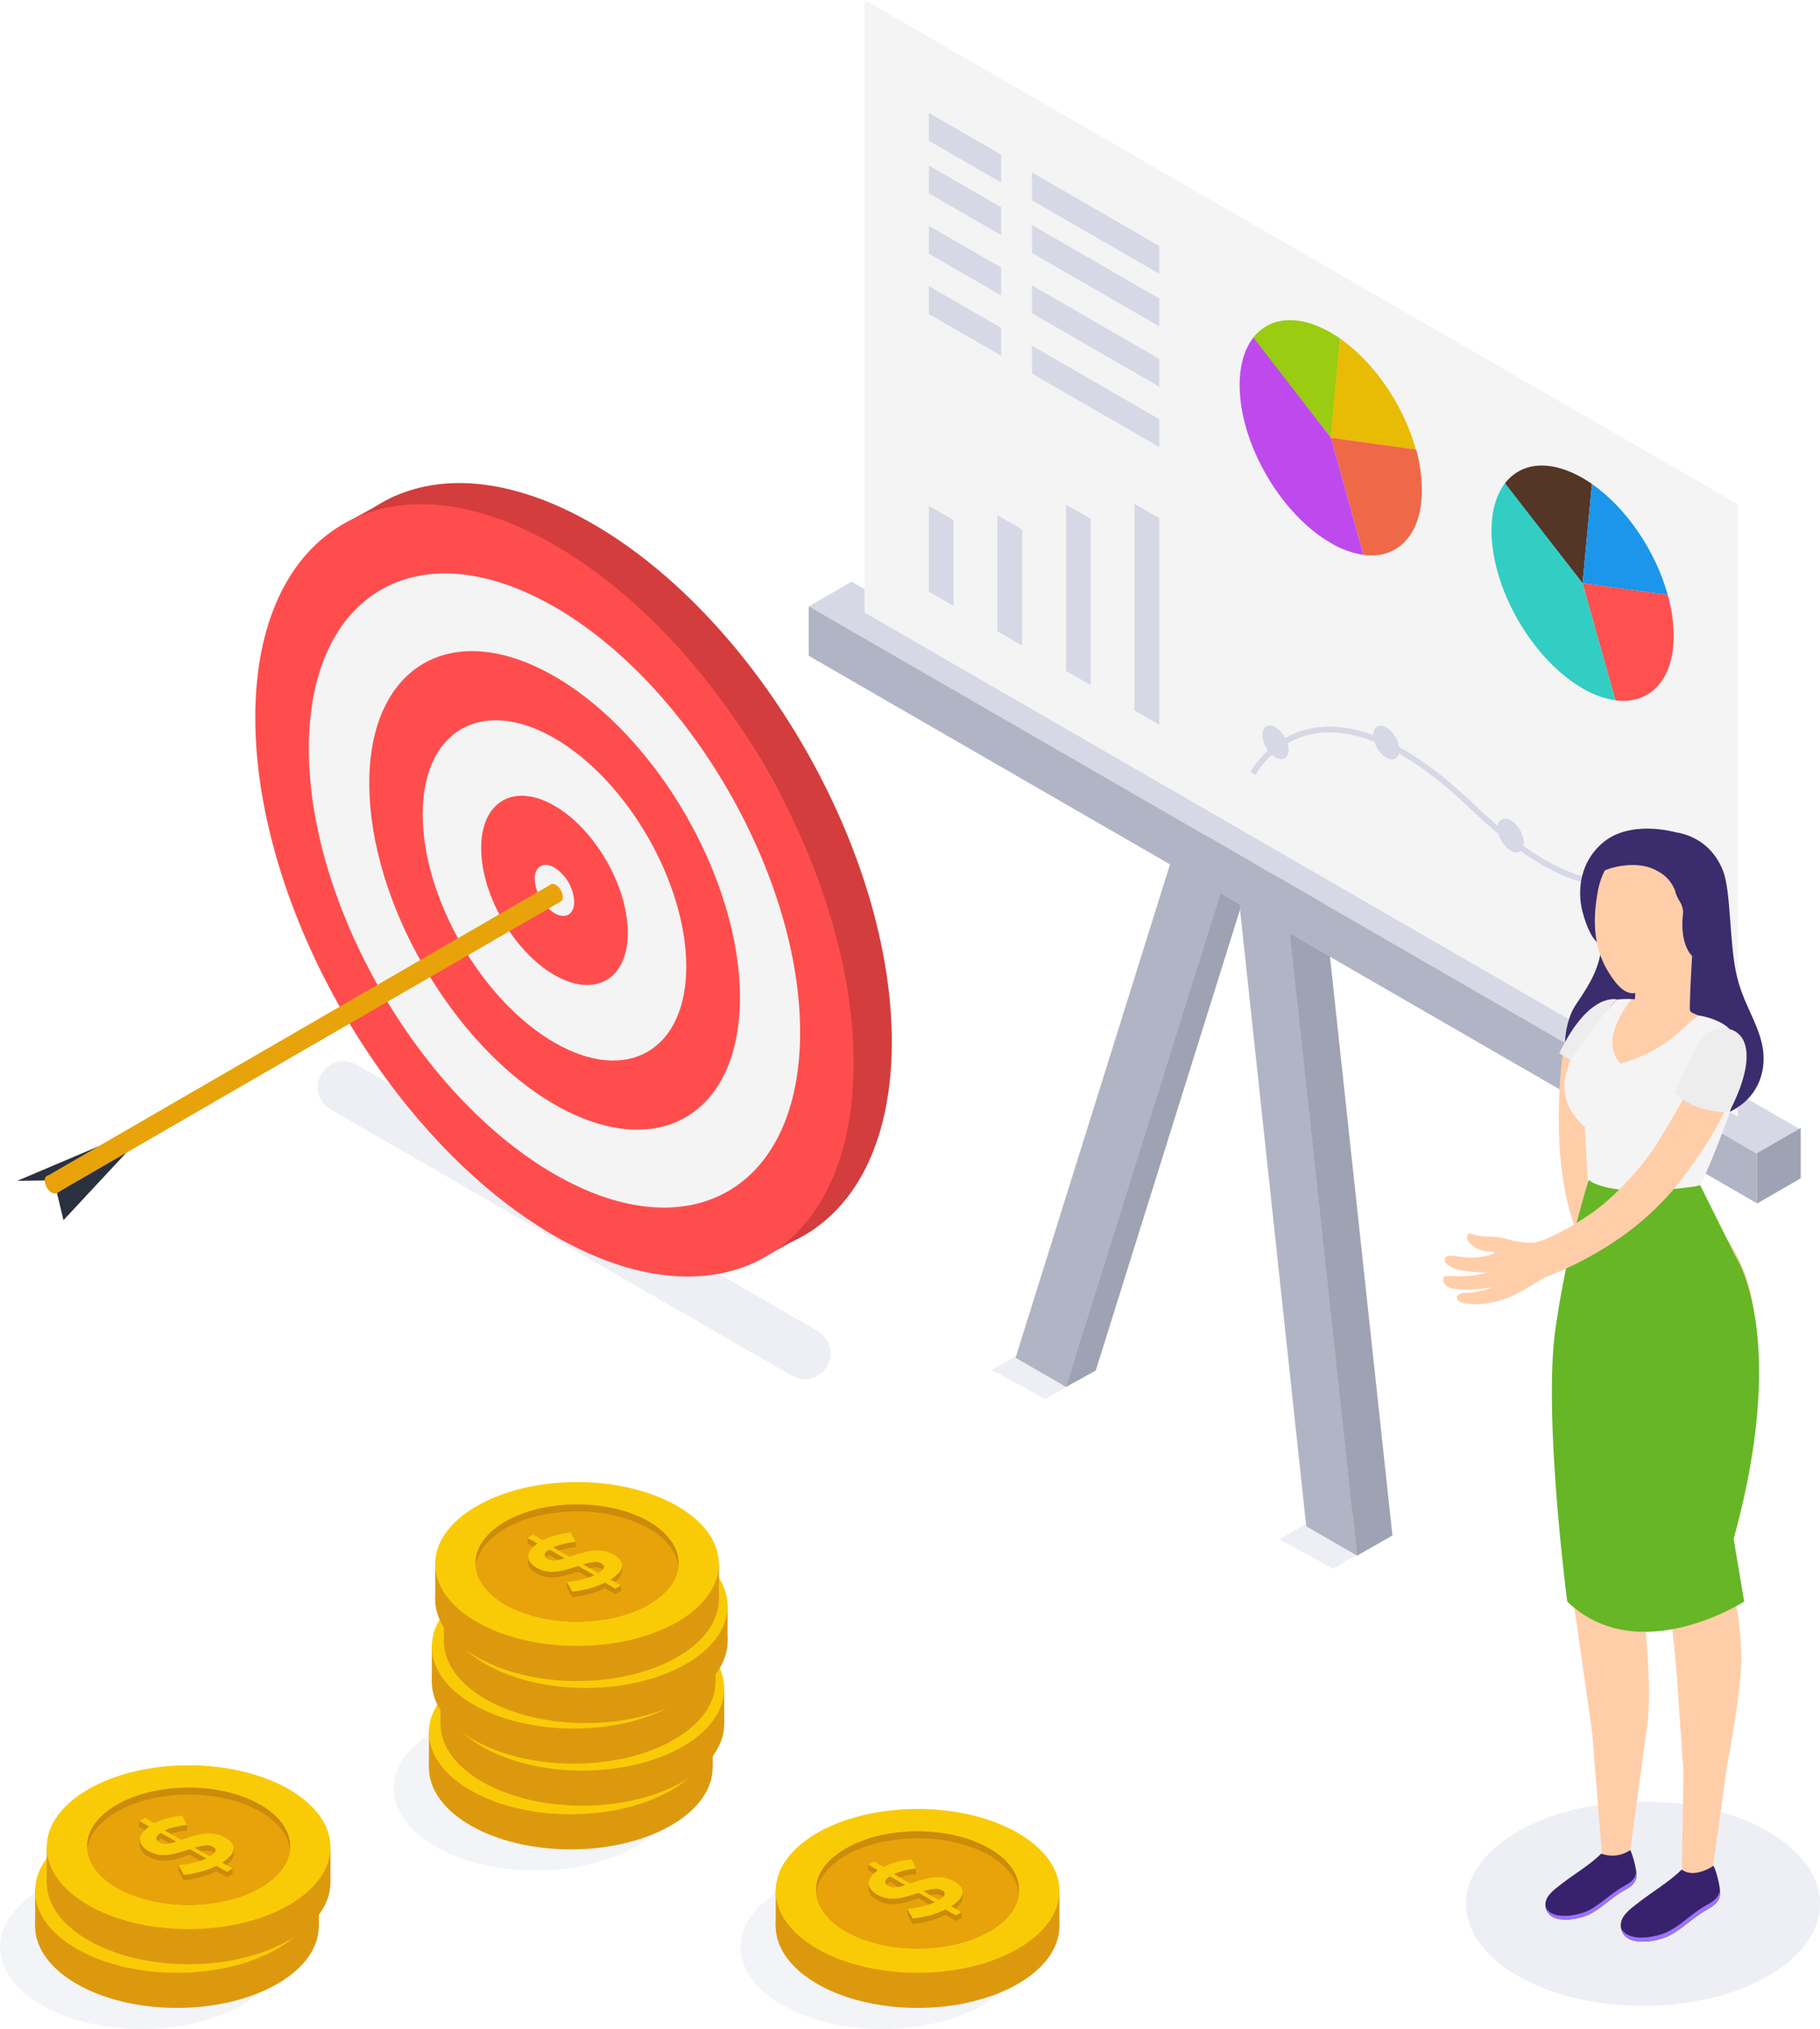 <?xml version="1.0" encoding="UTF-8"?> <svg xmlns="http://www.w3.org/2000/svg" viewBox="0 0 448.52 500"><defs><style>.cls-1,.cls-15,.cls-4{fill:#d6d8e5;}.cls-1{opacity:0.4;}.cls-2{fill:#b1b4c4;}.cls-3{fill:#9ea2b2;}.cls-5{fill:#f4f4f4;}.cls-6{fill:#9acc12;}.cls-7{fill:#e8bc05;}.cls-8{fill:#ef6848;}.cls-9{fill:#be4aed;}.cls-10{fill:#543526;}.cls-11{fill:#1b96ea;}.cls-12{fill:#ff5050;}.cls-13{fill:#32cec3;}.cls-14{fill:none;stroke:#d6d8e5;stroke-miterlimit:10;stroke-width:1.42px;}.cls-15{opacity:0.3;}.cls-16{fill:#dd990e;}.cls-17{fill:#f9cb07;}.cls-18{fill:#cc8b09;}.cls-19{fill:#e8a30a;}.cls-20{fill:#f9ca06;}.cls-21{fill:#3a2c6d;}.cls-22{fill:#ffcea9;}.cls-23{fill:#38226d;}.cls-24{fill:#9c73ff;}.cls-25{fill:#66B626;}.cls-26{fill:#ededed;}.cls-27{fill:#d33d3d;}.cls-28{fill:#ff4d4d;}.cls-29{fill:#2b303f;}</style></defs><title>Marketing_strategy_SVG</title><g id="Слой_2" data-name="Слой 2"><g id="Слой_1-2" data-name="Слой 1"><polygon class="cls-1" points="257.6 344.8 244.41 337.57 256.12 330.81 269.31 338.04 257.6 344.8"></polygon><polygon class="cls-1" points="328.52 386.55 315.33 379.31 327.04 372.56 340.22 379.79 328.52 386.55"></polygon><polygon class="cls-2" points="262.75 341.76 250.31 334.58 289.93 208.02 302.37 215.2 262.75 341.76"></polygon><polygon class="cls-3" points="270.04 337.74 257.6 330.56 297.22 204 309.65 211.18 270.04 337.74"></polygon><polygon class="cls-2" points="262.75 341.76 250.31 334.58 289.93 208.02 302.37 215.2 262.75 341.76"></polygon><polygon class="cls-3" points="343.15 378.39 330.62 371.15 313.51 211.84 325.95 219.03 343.15 378.39"></polygon><polygon class="cls-2" points="334.44 383.36 321.91 376.12 304.8 216.81 317.24 223.99 334.44 383.36"></polygon><polygon class="cls-4" points="433.04 284.39 199.3 149.44 209.86 143.34 443.6 278.29 433.04 284.39"></polygon><polygon class="cls-2" points="433.04 296.56 199.3 161.61 199.3 149.41 433.04 284.36 433.04 296.56"></polygon><polygon class="cls-5" points="428.31 275.24 213.06 150.96 213.06 0 428.31 124.28 428.31 275.24"></polygon><polygon class="cls-3" points="443.77 290.37 433.04 296.56 433.04 284.17 443.77 277.98 443.77 290.37"></polygon><polygon class="cls-4" points="246.74 44.98 228.91 34.69 228.91 27.83 246.74 38.12 246.74 44.98"></polygon><polygon class="cls-4" points="285.69 67.47 254.33 49.37 254.33 42.5 285.69 60.61 285.69 67.47"></polygon><polygon class="cls-4" points="246.74 57.94 228.91 47.65 228.91 40.79 246.74 51.08 246.74 57.94"></polygon><polygon class="cls-4" points="285.69 80.43 254.33 62.33 254.33 55.46 285.69 73.57 285.69 80.43"></polygon><polygon class="cls-4" points="246.74 72.81 228.91 62.52 228.91 55.65 246.74 65.95 246.74 72.81"></polygon><polygon class="cls-4" points="285.69 95.3 254.33 77.19 254.33 70.33 285.69 88.44 285.69 95.3"></polygon><polygon class="cls-4" points="246.74 87.68 228.91 77.38 228.91 70.52 246.74 80.81 246.74 87.68"></polygon><polygon class="cls-4" points="285.69 110.17 254.33 92.06 254.33 85.2 285.69 103.31 285.69 110.17"></polygon><path class="cls-6" d="M308.85,83.22c3.95-5.1,11-5.92,19.1-1.26.78.45,1.55.94,2.3,1.46L328,107.88,308.78,83.32Z"></path><path class="cls-7" d="M348.93,110.79l-21-2.91,2.3-24.46C338.83,89.39,346,100.11,348.93,110.79Z"></path><path class="cls-8" d="M350.4,120.84c0,11-6,17-14.37,15.91L328,107.88l21,2.91A37.38,37.38,0,0,1,350.4,120.84Z"></path><path class="cls-9" d="M308.78,83.32c-2.08,2.73-3.28,6.66-3.28,11.6,0,14.32,10.05,31.72,22.45,38.88a22.18,22.18,0,0,0,8.07,2.94L328,107.88l-19.1-24.66Z"></path><path class="cls-10" d="M370.92,119.06c3.95-5.1,11-5.92,19.1-1.27.78.45,1.54.94,2.3,1.47L390,143.72l-19.18-24.57Z"></path><path class="cls-11" d="M411,146.62l-21-2.9,2.3-24.46C400.9,125.22,408.06,135.94,411,146.62Z"></path><path class="cls-12" d="M412.47,156.68c0,11-6,17-14.37,15.9L390,143.72l21,2.9A37.91,37.91,0,0,1,412.47,156.68Z"></path><path class="cls-13" d="M370.84,119.15c-2.07,2.74-3.27,6.66-3.27,11.6,0,14.32,10.05,31.73,22.45,38.89a22,22,0,0,0,8.07,2.93L390,143.72l-19.1-24.66Z"></path><path class="cls-14" d="M308.78,190.59s15.21-29,53.84,8,48.38,8.3,48.38,8.3"></path><ellipse class="cls-4" cx="341.65" cy="182.98" rx="2.63" ry="4.55" transform="translate(-45.72 195.35) rotate(-30)"></ellipse><ellipse class="cls-4" cx="314.33" cy="182.93" rx="2.63" ry="4.55" transform="translate(-49.35 181.68) rotate(-30)"></ellipse><ellipse class="cls-4" cx="370.84" cy="205.08" rx="2.63" ry="4.55" transform="matrix(0.87, -0.5, 0.5, 0.87, -52.85, 212.91)"></ellipse><ellipse class="cls-4" cx="403.73" cy="215.1" rx="2.63" ry="4.55" transform="translate(-53.46 230.69) rotate(-30)"></ellipse><polygon class="cls-4" points="235.01 149.34 228.91 145.81 228.91 124.65 235.01 128.18 235.01 149.34"></polygon><polygon class="cls-4" points="251.91 159.09 245.8 155.56 245.8 126.97 251.91 130.5 251.91 159.09"></polygon><polygon class="cls-4" points="268.8 168.84 262.69 165.32 262.69 124.34 268.8 127.86 268.8 168.84"></polygon><polygon class="cls-4" points="285.69 178.59 279.58 175.07 279.58 124.18 285.69 127.7 285.69 178.59"></polygon><polygon class="cls-3" points="334.44 383.36 343.15 378.39 332.72 367.45 334.44 383.36"></polygon><polygon class="cls-3" points="262.75 341.76 270.04 337.74 267.24 327.42 262.75 341.76"></polygon><g id="Coin"><ellipse class="cls-15" cx="132.01" cy="440.75" rx="34.96" ry="20.19"></ellipse><ellipse class="cls-16" cx="140.66" cy="435.56" rx="34.96" ry="20.19"></ellipse><polygon class="cls-16" points="105.71 435.86 105.71 426.67 112.62 432.82 105.71 435.86"></polygon><polygon class="cls-16" points="175.63 426.91 175.63 435.56 172.09 439.31 170.36 429.4 175.63 426.91"></polygon><ellipse class="cls-17" cx="140.66" cy="426.91" rx="34.96" ry="20.19"></ellipse><path class="cls-18" d="M165.65,427.53c-.36,3.4-2.78,6.75-7.29,9.35-9.77,5.64-25.62,5.64-35.4,0-4.5-2.6-6.93-5.95-7.27-9.35-.43-4,2-8,7.27-11.08,9.78-5.65,25.63-5.65,35.4,0C163.63,419.49,166.06,423.55,165.65,427.53Z"></path><path class="cls-19" d="M165.65,427.53c-.36,3.4-2.78,6.75-7.29,9.35-9.77,5.64-25.62,5.64-35.4,0-4.5-2.6-6.93-5.95-7.27-9.35.34-3.4,2.77-6.75,7.27-9.35,9.78-5.65,25.63-5.65,35.4,0C162.87,420.78,165.29,424.13,165.65,427.53Z"></path><path class="cls-18" d="M140.3,422.8a5.28,5.28,0,0,0-.92.08c-.41.05-.87.14-1.38.24s-1.05.25-1.6.41a12.75,12.75,0,0,0-1.57.6l4,2.32.73-.25c1-.34,2-.63,2.89-.87a13.17,13.17,0,0,1,2.6-.43,9.51,9.51,0,0,1,2.4.16,7.63,7.63,0,0,1,2.28.9,4.54,4.54,0,0,1,1.74,1.52,2.06,2.06,0,0,1,.25,1.57,3.45,3.45,0,0,1-.94,1.55,10.08,10.08,0,0,1-1.84,1.45l2.56,1.47-1.39.81-2.58-1.49a21.72,21.72,0,0,1-3.84,1.45,25.42,25.42,0,0,1-4.23.79l-1.35-2.42c.25,0,.63,0,1.13-.08s1.07-.16,1.69-.29,1.27-.3,2-.5a14.71,14.71,0,0,0,2-.74l-4-2.3-.53.18-.54.16a25.52,25.52,0,0,1-2.77.78,12.11,12.11,0,0,1-2.36.32,7.82,7.82,0,0,1-2.08-.2,7.08,7.08,0,0,1-1.92-.77,4.93,4.93,0,0,1-1.68-1.44,2.43,2.43,0,0,1-.45-1.55,2.94,2.94,0,0,1,.66-1.56,7.19,7.19,0,0,1,1.63-1.48l-2.37-1.37,1.39-.8,2.35,1.35a16.76,16.76,0,0,1,3.45-1.26,25.78,25.78,0,0,1,3.45-.63ZM133.46,427a3,3,0,0,0,1.75.37,11,11,0,0,0,2.39-.54l-3.76-2.17Q131.77,426,133.46,427Zm13.2,1.1a3,3,0,0,0-1.88-.34,14.73,14.73,0,0,0-2.62.58l3.74,2.16C147.49,429.54,147.75,428.74,146.66,428.12Z"></path><path class="cls-18" d="M138.13,432.66c0-.09,0-1.35,0-1.35l1.54,1-.67,1Z"></path><polygon class="cls-18" points="151.52 433.52 151.52 432.17 148.19 432.42 150.1 433.72 151.52 433.52"></polygon><polygon class="cls-18" points="151.8 428.55 151.8 427.18 149.31 428.08 151.8 428.55"></polygon><path class="cls-18" d="M141.49,428.47l.83-.79,2.92,2-.18.59s-2.18-.92-2.25-1Z"></path><path class="cls-18" d="M133.85,424.2l3.87,2.2.8-.58s-.49-.55-.53-.61a5.33,5.33,0,0,0-1.2-1c-.29-.05-2.13-.88-2.13-.88Z"></path><polygon class="cls-18" points="140.3 422.8 140.3 421.45 138.52 420.87 138.13 421.93 138.23 422.42 140.3 422.8"></polygon><polygon class="cls-18" points="128.47 421.82 128.47 420.47 130.53 420.69 129.87 422 128.47 421.82"></polygon><path class="cls-18" d="M128.54,426.42V425h2.37l-.58,1.27-1,1.12Z"></path><path class="cls-20" d="M140.3,421.45a5.06,5.06,0,0,0-.92.07c-.41.06-.87.14-1.38.25s-1.05.24-1.6.41a11.3,11.3,0,0,0-1.57.59l4,2.33.73-.26c1-.34,2-.63,2.89-.86a13.17,13.17,0,0,1,2.6-.43,9.07,9.07,0,0,1,2.4.16,7.34,7.34,0,0,1,2.28.89,4.63,4.63,0,0,1,1.74,1.52,2.07,2.07,0,0,1,.25,1.57,3.4,3.4,0,0,1-.94,1.55,10.08,10.08,0,0,1-1.84,1.45l2.56,1.48-1.39.8-2.58-1.49a21,21,0,0,1-3.84,1.45,24.43,24.43,0,0,1-4.23.79l-1.35-2.41a10.42,10.42,0,0,0,1.13-.09,16.23,16.23,0,0,0,1.69-.29c.62-.13,1.27-.3,2-.5a14.69,14.69,0,0,0,2-.73l-4-2.31-.53.18-.54.17c-1,.33-1.93.59-2.77.78a12.06,12.06,0,0,1-2.36.31,8.26,8.26,0,0,1-2.08-.19,6.81,6.81,0,0,1-1.92-.78,4.93,4.93,0,0,1-1.68-1.44,2.41,2.41,0,0,1-.45-1.55,2.94,2.94,0,0,1,.66-1.56,6.94,6.94,0,0,1,1.63-1.47l-2.37-1.37,1.39-.81,2.35,1.36a16.79,16.79,0,0,1,3.45-1.27,24.2,24.2,0,0,1,3.45-.62Zm-6.84,4.21a3,3,0,0,0,1.75.38,12.27,12.27,0,0,0,2.39-.54l-3.76-2.18Q131.77,424.69,133.46,425.66Zm13.2,1.1a3,3,0,0,0-1.88-.34,15.67,15.67,0,0,0-2.62.58l3.74,2.16C147.49,428.19,147.75,427.39,146.66,426.76Z"></path></g><g id="Coin-2" data-name="Coin"><ellipse class="cls-16" cx="143.52" cy="424.79" rx="34.96" ry="20.19"></ellipse><polygon class="cls-16" points="108.57 425.1 108.57 415.9 115.47 422.05 108.57 425.1"></polygon><polygon class="cls-16" points="178.48 416.14 178.48 424.79 174.95 428.54 173.22 418.64 178.48 416.14"></polygon><ellipse class="cls-17" cx="143.52" cy="416.14" rx="34.96" ry="20.19"></ellipse><path class="cls-18" d="M168.5,416.77c-.35,3.4-2.77,6.75-7.28,9.35-9.78,5.64-25.62,5.64-35.4,0-4.51-2.6-6.93-5.95-7.27-9.35-.43-4,2-8,7.27-11.08,9.78-5.65,25.62-5.65,35.4,0C166.49,408.72,168.92,412.79,168.5,416.77Z"></path><path class="cls-19" d="M168.5,416.77c-.35,3.4-2.77,6.75-7.28,9.35-9.78,5.64-25.62,5.64-35.4,0-4.51-2.6-6.93-5.95-7.27-9.35.34-3.4,2.76-6.75,7.27-9.35,9.78-5.65,25.62-5.65,35.4,0C165.73,410,168.15,413.37,168.5,416.77Z"></path><path class="cls-18" d="M143.15,412a5.18,5.18,0,0,0-.92.07c-.41.06-.87.14-1.38.25s-1,.24-1.59.41a11.33,11.33,0,0,0-1.57.6l4,2.32.72-.26c1-.34,2-.63,2.9-.86a13.17,13.17,0,0,1,2.6-.43,9,9,0,0,1,2.39.16,7.65,7.65,0,0,1,2.29.89,4.58,4.58,0,0,1,1.73,1.52,2.07,2.07,0,0,1,.26,1.57,3.49,3.49,0,0,1-.94,1.55,9.67,9.67,0,0,1-1.84,1.45l2.56,1.48-1.4.8-2.58-1.49a20.86,20.86,0,0,1-3.83,1.45,24.79,24.79,0,0,1-4.23.79L141,421.9a10.61,10.61,0,0,0,1.13-.09,16.54,16.54,0,0,0,1.68-.29c.62-.13,1.28-.3,2-.5a13.42,13.42,0,0,0,2-.73l-4-2.31-.52.18-.55.17q-1.5.5-2.76.78a12.15,12.15,0,0,1-2.36.31,7.79,7.79,0,0,1-2.08-.19,7,7,0,0,1-1.93-.78,5,5,0,0,1-1.67-1.43,2.43,2.43,0,0,1-.45-1.55,2.86,2.86,0,0,1,.66-1.57,6.88,6.88,0,0,1,1.62-1.47l-2.37-1.37,1.4-.81,2.35,1.36a16.79,16.79,0,0,1,3.45-1.27,24.2,24.2,0,0,1,3.45-.62Zm-6.83,4.21a2.9,2.9,0,0,0,1.74.38,12.19,12.19,0,0,0,2.4-.54l-3.77-2.17Q134.62,415.27,136.32,416.25Zm13.2,1.1a3,3,0,0,0-1.88-.33,15.61,15.61,0,0,0-2.63.57l3.74,2.16C150.35,418.78,150.6,418,149.52,417.35Z"></path><path class="cls-18" d="M141,421.9c0-.1,0-1.36,0-1.36l1.54,1-.67,1Z"></path><polygon class="cls-18" points="154.38 422.76 154.38 421.4 151.05 421.66 152.96 422.96 154.38 422.76"></polygon><polygon class="cls-18" points="154.66 417.78 154.66 416.41 152.17 417.31 154.66 417.78"></polygon><path class="cls-18" d="M144.35,417.71l.83-.79,2.92,2-.18.59s-2.19-.92-2.26-1S144.35,417.71,144.35,417.71Z"></path><path class="cls-18" d="M136.7,413.44l3.88,2.19.79-.57-.52-.61a4.93,4.93,0,0,0-1.21-1c-.29-.06-2.12-.88-2.12-.88Z"></path><polygon class="cls-18" points="143.15 412.04 143.15 410.68 141.37 410.1 140.99 411.17 141.08 411.65 143.15 412.04"></polygon><polygon class="cls-18" points="131.32 411.06 131.32 409.7 133.39 409.92 132.72 411.24 131.32 411.06"></polygon><path class="cls-18" d="M131.4,415.66v-1.41h2.37l-.58,1.26-1,1.13Z"></path><path class="cls-20" d="M143.15,410.68a5.43,5.43,0,0,0-.92.08c-.41.05-.87.14-1.38.24s-1,.25-1.59.41a12.75,12.75,0,0,0-1.57.6l4,2.32.72-.25c1-.34,2-.63,2.9-.87a13.17,13.17,0,0,1,2.6-.43,9.43,9.43,0,0,1,2.39.16,7.68,7.68,0,0,1,2.29.9,4.5,4.5,0,0,1,1.73,1.52,2.07,2.07,0,0,1,.26,1.57,3.54,3.54,0,0,1-.94,1.55,10.08,10.08,0,0,1-1.84,1.45l2.56,1.47-1.4.81-2.58-1.49a21.61,21.61,0,0,1-3.83,1.45,25.81,25.81,0,0,1-4.23.79L141,420.54c.25,0,.62,0,1.13-.08s1.06-.16,1.68-.29,1.28-.3,2-.5a14.71,14.71,0,0,0,2-.74l-4-2.3-.52.18-.55.17a26.92,26.92,0,0,1-2.76.77,12.21,12.21,0,0,1-2.36.32,7.78,7.78,0,0,1-2.08-.2,7.27,7.27,0,0,1-1.93-.77,5,5,0,0,1-1.67-1.44,2.43,2.43,0,0,1-.45-1.55,2.86,2.86,0,0,1,.66-1.56,7.13,7.13,0,0,1,1.62-1.48l-2.37-1.37,1.4-.8,2.35,1.35a16.76,16.76,0,0,1,3.45-1.26,25.78,25.78,0,0,1,3.45-.63Zm-6.83,4.22a3,3,0,0,0,1.74.37,10.89,10.89,0,0,0,2.4-.54l-3.77-2.17Q134.62,413.91,136.32,414.9Zm13.2,1.1a3,3,0,0,0-1.88-.34,14.81,14.81,0,0,0-2.63.58l3.74,2.16C150.35,417.42,150.6,416.62,149.52,416Z"></path></g><g id="Coin-3" data-name="Coin"><ellipse class="cls-16" cx="141.37" cy="414.43" rx="34.96" ry="20.19"></ellipse><polygon class="cls-16" points="106.42 414.74 106.42 405.54 113.33 411.69 106.42 414.74"></polygon><polygon class="cls-16" points="176.34 405.78 176.34 414.43 172.81 418.18 171.07 408.27 176.34 405.78"></polygon><ellipse class="cls-17" cx="141.37" cy="405.78" rx="34.96" ry="20.19"></ellipse><path class="cls-18" d="M166.36,406.4c-.35,3.4-2.78,6.75-7.28,9.36-9.78,5.64-25.63,5.64-35.4,0-4.51-2.61-6.93-6-7.28-9.36-.42-4,2-8,7.28-11.08,9.77-5.65,25.62-5.65,35.4,0C164.34,398.36,166.78,402.42,166.36,406.4Z"></path><path class="cls-19" d="M166.36,406.4c-.35,3.4-2.78,6.75-7.28,9.36-9.78,5.64-25.63,5.64-35.4,0-4.51-2.61-6.93-6-7.28-9.36.35-3.4,2.77-6.74,7.28-9.35,9.77-5.65,25.62-5.65,35.4,0C163.58,399.66,166,403,166.36,406.4Z"></path><path class="cls-18" d="M141,401.68a5.12,5.12,0,0,0-.92.07c-.41.06-.87.14-1.38.25a15.55,15.55,0,0,0-1.59.41,10.84,10.84,0,0,0-1.57.59l4,2.32.72-.25c1-.34,2-.63,2.89-.87a14.09,14.09,0,0,1,2.6-.43,9.51,9.51,0,0,1,2.4.17,7.49,7.49,0,0,1,2.29.89,4.58,4.58,0,0,1,1.73,1.52,2.06,2.06,0,0,1,.25,1.57,3.45,3.45,0,0,1-.94,1.55,10,10,0,0,1-1.83,1.45l2.55,1.47-1.39.81-2.58-1.49a20.69,20.69,0,0,1-3.84,1.45,25.42,25.42,0,0,1-4.23.79l-1.34-2.41a10.47,10.47,0,0,0,1.12-.09,16.23,16.23,0,0,0,1.69-.29c.62-.13,1.27-.3,2-.5a14.83,14.83,0,0,0,2-.73l-4-2.31-.52.18-.55.17c-1,.33-1.93.59-2.77.78a12.88,12.88,0,0,1-2.35.31,8.22,8.22,0,0,1-2.08-.19,7.05,7.05,0,0,1-1.93-.78,4.93,4.93,0,0,1-1.68-1.44,2.41,2.41,0,0,1-.45-1.55,2.94,2.94,0,0,1,.66-1.56,7.41,7.41,0,0,1,1.63-1.48l-2.37-1.36,1.39-.81,2.35,1.36a16.79,16.79,0,0,1,3.45-1.27,25.78,25.78,0,0,1,3.45-.63Zm-6.83,4.21a2.87,2.87,0,0,0,1.74.37,11.45,11.45,0,0,0,2.39-.53l-3.76-2.18C133.17,404.46,133,405.24,134.18,405.89Zm13.2,1.1a3,3,0,0,0-1.89-.34,15.67,15.67,0,0,0-2.62.58l3.74,2.16Q149,407.92,147.38,407Z"></path><path class="cls-18" d="M138.85,411.54c0-.1,0-1.36,0-1.36l1.53,1-.67,1Z"></path><polygon class="cls-18" points="152.23 412.39 152.23 411.04 148.91 411.29 150.82 412.6 152.23 412.39"></polygon><polygon class="cls-18" points="152.51 407.42 152.51 406.05 150.02 406.95 152.51 407.42"></polygon><path class="cls-18" d="M142.2,407.35l.83-.8,2.92,2-.18.6s-2.18-.92-2.25-1Z"></path><path class="cls-18" d="M134.56,403.08l3.88,2.19.79-.57s-.49-.56-.52-.62-.92-.95-1.21-1-2.13-.88-2.13-.88Z"></path><polygon class="cls-18" points="141.01 401.68 141.01 400.32 139.23 399.74 138.85 400.8 138.94 401.29 141.01 401.68"></polygon><polygon class="cls-18" points="129.18 400.7 129.18 399.34 131.24 399.56 130.58 400.88 129.18 400.7"></polygon><path class="cls-18" d="M129.26,405.3v-1.41h2.36l-.57,1.26-1,1.13Z"></path><path class="cls-20" d="M141,400.32a6.28,6.28,0,0,0-.92.07c-.41.06-.87.14-1.38.25s-1,.25-1.59.41a12.17,12.17,0,0,0-1.57.6l4,2.32.72-.26c1-.34,2-.62,2.89-.86a13.29,13.29,0,0,1,2.6-.43,9.07,9.07,0,0,1,2.4.16,7.75,7.75,0,0,1,2.29.89A4.58,4.58,0,0,1,152.2,405a2.09,2.09,0,0,1,.25,1.58,3.42,3.42,0,0,1-.94,1.54,9.59,9.59,0,0,1-1.83,1.45l2.55,1.48-1.39.8-2.58-1.48a20.68,20.68,0,0,1-3.84,1.44,25.44,25.44,0,0,1-4.23.8l-1.34-2.42a10.47,10.47,0,0,0,1.12-.09,14,14,0,0,0,1.69-.29c.62-.13,1.27-.3,2-.5a13.55,13.55,0,0,0,2-.73l-4-2.31a5.34,5.34,0,0,1-.52.18l-.55.17c-1,.33-1.93.59-2.77.78a12.94,12.94,0,0,1-2.35.32,8.21,8.21,0,0,1-2.08-.2,6.75,6.75,0,0,1-1.93-.78,4.81,4.81,0,0,1-1.68-1.43,2.43,2.43,0,0,1-.45-1.55,2.93,2.93,0,0,1,.66-1.57,7.39,7.39,0,0,1,1.63-1.47l-2.37-1.37,1.39-.81,2.35,1.36a16.79,16.79,0,0,1,3.45-1.27,24.2,24.2,0,0,1,3.45-.62Zm-6.83,4.21a2.87,2.87,0,0,0,1.74.38,11.57,11.57,0,0,0,2.39-.54l-3.76-2.17C133.17,403.1,133,403.88,134.18,404.53Zm13.2,1.1a3.07,3.07,0,0,0-1.89-.33,15.53,15.53,0,0,0-2.62.57l3.74,2.16Q149,406.58,147.38,405.63Z"></path></g><g id="Coin-4" data-name="Coin"><ellipse class="cls-16" cx="144.35" cy="404.43" rx="34.96" ry="20.19"></ellipse><polygon class="cls-16" points="109.39 404.74 109.39 395.54 116.3 401.69 109.39 404.74"></polygon><polygon class="cls-16" points="179.31 395.78 179.31 404.43 175.78 408.18 174.05 398.28 179.31 395.78"></polygon><ellipse class="cls-17" cx="144.35" cy="395.78" rx="34.96" ry="20.19"></ellipse><path class="cls-18" d="M169.33,396.41c-.35,3.4-2.77,6.75-7.28,9.35-9.78,5.64-25.62,5.64-35.4,0-4.51-2.6-6.93-5.95-7.28-9.35-.42-4,2-8.05,7.28-11.08,9.78-5.65,25.62-5.65,35.4,0C167.32,388.36,169.75,392.43,169.33,396.41Z"></path><path class="cls-19" d="M169.33,396.41c-.35,3.4-2.77,6.75-7.28,9.35-9.78,5.64-25.62,5.64-35.4,0-4.51-2.6-6.93-5.95-7.28-9.35.35-3.4,2.77-6.75,7.28-9.35,9.78-5.65,25.62-5.65,35.4,0C166.56,389.66,169,393,169.33,396.41Z"></path><path class="cls-18" d="M144,391.68a5.12,5.12,0,0,0-.92.07c-.41.06-.87.14-1.38.25s-1,.25-1.59.41a11.33,11.33,0,0,0-1.57.6l4,2.32.72-.26c1-.34,2-.62,2.89-.86a13.39,13.39,0,0,1,2.61-.43,9,9,0,0,1,2.39.16,7.65,7.65,0,0,1,2.29.89,4.58,4.58,0,0,1,1.73,1.52,2.07,2.07,0,0,1,.26,1.57,3.49,3.49,0,0,1-.94,1.55,9.67,9.67,0,0,1-1.84,1.45l2.56,1.48-1.4.8-2.58-1.48a20.85,20.85,0,0,1-3.83,1.44,25.83,25.83,0,0,1-4.23.8l-1.35-2.42a10.61,10.61,0,0,0,1.13-.09,14.15,14.15,0,0,0,1.68-.29c.62-.13,1.28-.3,2-.5a13.42,13.42,0,0,0,2-.73l-4-2.31a4.56,4.56,0,0,1-.52.18l-.55.17q-1.5.5-2.76.78a13.16,13.16,0,0,1-2.36.32,8.21,8.21,0,0,1-2.08-.2,7,7,0,0,1-1.93-.78,4.86,4.86,0,0,1-1.67-1.43,2.43,2.43,0,0,1-.45-1.55,2.79,2.79,0,0,1,.66-1.57,7.1,7.1,0,0,1,1.62-1.47l-2.37-1.37,1.4-.81,2.34,1.36a16.87,16.87,0,0,1,3.46-1.27,24.2,24.2,0,0,1,3.45-.62Zm-6.83,4.21a2.9,2.9,0,0,0,1.74.38,11.5,11.5,0,0,0,2.4-.54l-3.77-2.17Q135.45,394.91,137.15,395.89Zm13.2,1.1a3.05,3.05,0,0,0-1.88-.33,15.61,15.61,0,0,0-2.63.57l3.74,2.16C151.18,398.42,151.43,397.62,150.35,397Z"></path><path class="cls-18" d="M141.82,401.54c0-.1,0-1.36,0-1.36l1.54,1-.67,1Z"></path><polygon class="cls-18" points="155.21 402.4 155.21 401.04 151.88 401.3 153.79 402.6 155.21 402.4"></polygon><polygon class="cls-18" points="155.49 397.42 155.49 396.05 153 396.95 155.49 397.42"></polygon><path class="cls-18" d="M145.18,397.35l.82-.79,2.92,2-.18.59s-2.18-.92-2.25-1S145.18,397.35,145.18,397.35Z"></path><path class="cls-18" d="M137.53,393.08l3.88,2.2.79-.58-.52-.61a4.93,4.93,0,0,0-1.21-1c-.29-.05-2.13-.88-2.13-.88Z"></path><polygon class="cls-18" points="143.98 391.68 143.98 390.32 142.2 389.75 141.82 390.81 141.91 391.3 143.98 391.68"></polygon><polygon class="cls-18" points="132.15 390.7 132.15 389.34 134.22 389.56 133.55 390.88 132.15 390.7"></polygon><path class="cls-18" d="M132.23,395.3v-1.41h2.37l-.58,1.26-1,1.13Z"></path><path class="cls-20" d="M144,390.32a5.36,5.36,0,0,0-.92.08c-.41.06-.87.14-1.38.25s-1,.24-1.59.4a12.75,12.75,0,0,0-1.57.6l4,2.32.72-.25c1-.34,2-.63,2.89-.87a14.19,14.19,0,0,1,2.61-.43,9.43,9.43,0,0,1,2.39.16,7.68,7.68,0,0,1,2.29.9,4.58,4.58,0,0,1,1.73,1.52,2.07,2.07,0,0,1,.26,1.57,3.54,3.54,0,0,1-.94,1.55,10.08,10.08,0,0,1-1.84,1.45l2.56,1.47-1.4.81-2.58-1.49a21.61,21.61,0,0,1-3.83,1.45,25.81,25.81,0,0,1-4.23.79l-1.35-2.42a8.07,8.07,0,0,0,1.13-.08c.5-.06,1.06-.16,1.68-.29s1.28-.3,2-.5a14.71,14.71,0,0,0,2-.74l-4-2.3-.52.18-.55.17a26.92,26.92,0,0,1-2.76.77,12.31,12.31,0,0,1-2.36.32,8.22,8.22,0,0,1-2.08-.19,7.67,7.67,0,0,1-1.93-.78,5,5,0,0,1-1.67-1.44,2.41,2.41,0,0,1-.45-1.55,2.79,2.79,0,0,1,.66-1.56,7.13,7.13,0,0,1,1.62-1.48l-2.37-1.37,1.4-.8,2.34,1.35a17.45,17.45,0,0,1,3.46-1.26,25.78,25.78,0,0,1,3.45-.63Zm-6.83,4.22a2.9,2.9,0,0,0,1.74.37,11.39,11.39,0,0,0,2.4-.53l-3.77-2.18C136.14,393.11,136,393.88,137.15,394.54Zm13.2,1.1a3,3,0,0,0-1.88-.34,14.81,14.81,0,0,0-2.63.58l3.74,2.16C151.18,397.06,151.43,396.26,150.35,395.64Z"></path></g><g id="Coin-5" data-name="Coin"><ellipse class="cls-16" cx="142.2" cy="394.07" rx="34.96" ry="20.19"></ellipse><polygon class="cls-16" points="107.25 394.38 107.25 385.18 114.16 391.33 107.25 394.38"></polygon><polygon class="cls-16" points="177.17 385.42 177.17 394.07 173.63 397.82 171.9 387.92 177.17 385.42"></polygon><ellipse class="cls-17" cx="142.2" cy="385.42" rx="34.96" ry="20.19"></ellipse><path class="cls-18" d="M167.19,386.05c-.36,3.4-2.78,6.74-7.29,9.35-9.77,5.64-25.62,5.64-35.4,0-4.5-2.61-6.92-5.95-7.27-9.35-.42-4,2-8.05,7.27-11.09,9.78-5.65,25.63-5.65,35.4,0C165.17,378,167.6,382.07,167.19,386.05Z"></path><path class="cls-19" d="M167.19,386.05c-.36,3.4-2.78,6.74-7.29,9.35-9.77,5.64-25.62,5.64-35.4,0-4.5-2.61-6.92-5.95-7.27-9.35.35-3.4,2.77-6.75,7.27-9.36,9.78-5.65,25.63-5.65,35.4,0C164.41,379.3,166.83,382.65,167.19,386.05Z"></path><path class="cls-18" d="M141.84,381.32a5.12,5.12,0,0,0-.92.07c-.41.06-.87.14-1.38.25s-1,.24-1.6.41a10.71,10.71,0,0,0-1.56.59l4,2.33.72-.26c1-.34,2-.63,2.89-.87a13.25,13.25,0,0,1,2.6-.42,9.07,9.07,0,0,1,2.4.16,7.49,7.49,0,0,1,2.29.89A4.66,4.66,0,0,1,153,386a2.06,2.06,0,0,1,.25,1.57,3.45,3.45,0,0,1-.94,1.55,10.08,10.08,0,0,1-1.84,1.45l2.56,1.48-1.39.8-2.58-1.49a20.69,20.69,0,0,1-3.84,1.45,24.43,24.43,0,0,1-4.23.79l-1.34-2.41a10.47,10.47,0,0,0,1.12-.09,16.23,16.23,0,0,0,1.69-.29c.62-.13,1.27-.3,2-.5a14.19,14.19,0,0,0,2-.73l-4-2.31-.52.18-.55.17c-1,.33-1.93.59-2.77.78a12.87,12.87,0,0,1-2.36.31,8.31,8.31,0,0,1-2.08-.19,6.81,6.81,0,0,1-1.92-.78,4.93,4.93,0,0,1-1.68-1.44,2.41,2.41,0,0,1-.45-1.55,2.94,2.94,0,0,1,.66-1.56,7.15,7.15,0,0,1,1.63-1.47L130,380.34l1.39-.81,2.35,1.36a16.79,16.79,0,0,1,3.45-1.27,25.78,25.78,0,0,1,3.45-.63ZM135,385.53a2.91,2.91,0,0,0,1.75.37,11.45,11.45,0,0,0,2.39-.53l-3.76-2.18Q133.31,384.56,135,385.53Zm13.2,1.1a3,3,0,0,0-1.88-.34,15.67,15.67,0,0,0-2.62.58l3.74,2.16C149,388.06,149.29,387.25,148.2,386.63Z"></path><path class="cls-18" d="M139.68,391.18c0-.1,0-1.36,0-1.36l1.53,1-.67,1Z"></path><polygon class="cls-18" points="153.06 392.04 153.06 390.68 149.74 390.94 151.65 392.24 153.06 392.04"></polygon><polygon class="cls-18" points="153.34 387.06 153.34 385.69 150.85 386.59 153.34 387.06"></polygon><path class="cls-18" d="M143,387l.83-.8,2.92,2-.18.6s-2.18-.92-2.25-1Z"></path><path class="cls-18" d="M135.39,382.72l3.87,2.19.8-.57-.53-.61a4.68,4.68,0,0,0-1.2-1c-.29-.06-2.13-.88-2.13-.88Z"></path><polygon class="cls-18" points="141.84 381.32 141.84 379.96 140.06 379.38 139.68 380.44 139.77 380.93 141.84 381.32"></polygon><polygon class="cls-18" points="130.01 380.34 130.01 378.98 132.07 379.2 131.41 380.52 130.01 380.34"></polygon><path class="cls-18" d="M130.08,384.94s0-1.41,0-1.41h2.36l-.58,1.26-1,1.13Z"></path><path class="cls-20" d="M141.84,380a6.28,6.28,0,0,0-.92.07c-.41.06-.87.14-1.38.25s-1,.25-1.6.41a12,12,0,0,0-1.56.6l4,2.32.72-.26c1-.33,2-.62,2.89-.86a13.29,13.29,0,0,1,2.6-.43,9.07,9.07,0,0,1,2.4.16,8,8,0,0,1,2.29.89,4.68,4.68,0,0,1,1.73,1.53,2.06,2.06,0,0,1,.25,1.57,3.45,3.45,0,0,1-.94,1.55,9.64,9.64,0,0,1-1.84,1.44l2.56,1.48-1.39.81L149.09,390a21.42,21.42,0,0,1-3.84,1.45,26.49,26.49,0,0,1-4.23.79l-1.34-2.42a10.47,10.47,0,0,0,1.12-.09,16,16,0,0,0,1.69-.28c.62-.14,1.27-.31,2-.51a13,13,0,0,0,2-.73l-4-2.31-.52.19-.55.16c-1,.33-1.93.59-2.77.78a12.92,12.92,0,0,1-2.36.32,8.3,8.3,0,0,1-2.08-.2,6.81,6.81,0,0,1-1.92-.78,4.81,4.81,0,0,1-1.68-1.43,2.43,2.43,0,0,1-.45-1.55,2.9,2.9,0,0,1,.66-1.56,7.17,7.17,0,0,1,1.63-1.48L130,379l1.39-.8,2.35,1.35a17.39,17.39,0,0,1,3.45-1.27,25.69,25.69,0,0,1,3.45-.62ZM135,384.17a2.92,2.92,0,0,0,1.75.38,11,11,0,0,0,2.39-.54l-3.76-2.17Q133.31,383.19,135,384.17Zm13.2,1.1a3,3,0,0,0-1.88-.33,15.53,15.53,0,0,0-2.62.57l3.74,2.16C149,386.7,149.29,385.9,148.2,385.27Z"></path></g><g id="Coin-6" data-name="Coin"><ellipse class="cls-15" cx="34.96" cy="479.81" rx="34.96" ry="20.19"></ellipse><ellipse class="cls-16" cx="43.61" cy="474.62" rx="34.96" ry="20.19"></ellipse><polygon class="cls-16" points="8.66 474.93 8.66 465.73 15.57 471.88 8.66 474.93"></polygon><polygon class="cls-16" points="78.58 465.97 78.58 474.62 75.05 478.37 73.32 468.47 78.58 465.97"></polygon><ellipse class="cls-17" cx="43.61" cy="465.97" rx="34.96" ry="20.19"></ellipse><path class="cls-18" d="M68.6,466.6c-.35,3.4-2.78,6.75-7.28,9.35-9.78,5.64-25.63,5.64-35.4,0-4.51-2.6-6.93-5.95-7.28-9.35-.42-4,2-8.05,7.28-11.08,9.77-5.65,25.62-5.65,35.4,0C66.59,458.55,69,462.62,68.6,466.6Z"></path><path class="cls-19" d="M68.6,466.6c-.35,3.4-2.78,6.75-7.28,9.35-9.78,5.64-25.63,5.64-35.4,0-4.51-2.6-6.93-5.95-7.28-9.35.35-3.4,2.77-6.75,7.28-9.35,9.77-5.65,25.62-5.65,35.4,0C65.82,459.85,68.25,463.2,68.6,466.6Z"></path><path class="cls-18" d="M43.25,461.87a5.12,5.12,0,0,0-.92.07c-.41.06-.87.14-1.38.25s-1,.24-1.59.41a10.86,10.86,0,0,0-1.57.6l4,2.32.72-.26c1-.34,2-.63,2.89-.86A13.39,13.39,0,0,1,48,464a9,9,0,0,1,2.39.16,7.65,7.65,0,0,1,2.29.89,4.58,4.58,0,0,1,1.73,1.52,2.07,2.07,0,0,1,.26,1.57,3.51,3.51,0,0,1-1,1.55,9.28,9.28,0,0,1-1.83,1.45l2.55,1.48-1.39.8L50.5,471.9a20.16,20.16,0,0,1-3.83,1.45,24.79,24.79,0,0,1-4.23.79l-1.35-2.41a10.61,10.61,0,0,0,1.13-.09,16.54,16.54,0,0,0,1.68-.29c.62-.13,1.28-.3,2-.5a13.55,13.55,0,0,0,2-.73l-4-2.31c-.17.06-.34.13-.52.18l-.55.17c-1,.33-1.93.59-2.76.78a12.25,12.25,0,0,1-2.36.31,7.79,7.79,0,0,1-2.08-.19,6.87,6.87,0,0,1-1.93-.78A4.87,4.87,0,0,1,32,466.85a2.38,2.38,0,0,1-.46-1.55,2.93,2.93,0,0,1,.66-1.57,7.15,7.15,0,0,1,1.63-1.47l-2.37-1.37,1.4-.81,2.34,1.36a16.79,16.79,0,0,1,3.45-1.27,24.33,24.33,0,0,1,3.46-.62Zm-6.83,4.21a2.89,2.89,0,0,0,1.74.38,12.11,12.11,0,0,0,2.39-.54l-3.76-2.17Q34.72,465.1,36.42,466.08Zm13.2,1.1a3.05,3.05,0,0,0-1.88-.33,15.61,15.61,0,0,0-2.63.57l3.74,2.16C50.45,468.61,50.7,467.81,49.62,467.18Z"></path><path class="cls-18" d="M41.09,471.73c0-.1,0-1.36,0-1.36l1.53,1-.66,1Z"></path><polygon class="cls-18" points="54.47 472.59 54.47 471.23 51.15 471.49 53.06 472.79 54.47 472.59"></polygon><polygon class="cls-18" points="54.76 467.61 54.76 466.24 52.27 467.14 54.76 467.61"></polygon><path class="cls-18" d="M44.44,467.54l.83-.79,2.92,2-.18.59s-2.18-.92-2.25-1S44.44,467.54,44.44,467.54Z"></path><path class="cls-18" d="M36.8,463.27l3.88,2.2.79-.58s-.49-.56-.52-.61a4.93,4.93,0,0,0-1.21-1c-.29-.06-2.13-.88-2.13-.88Z"></path><polygon class="cls-18" points="43.25 461.87 43.25 460.51 41.47 459.93 41.09 461 41.18 461.48 43.25 461.87"></polygon><polygon class="cls-18" points="31.42 460.89 31.42 459.53 33.49 459.75 32.82 461.07 31.42 460.89"></polygon><path class="cls-18" d="M31.5,465.49v-1.41h2.36l-.57,1.26-1,1.13Z"></path><path class="cls-20" d="M43.25,460.51a5.36,5.36,0,0,0-.92.08q-.61.09-1.38.24c-.51.11-1,.25-1.59.41a12.17,12.17,0,0,0-1.57.6l4,2.32.72-.25c1-.34,2-.63,2.89-.87a14.19,14.19,0,0,1,2.61-.43,9.46,9.46,0,0,1,2.39.16,7.68,7.68,0,0,1,2.29.9,4.58,4.58,0,0,1,1.73,1.52,2.07,2.07,0,0,1,.26,1.57,3.57,3.57,0,0,1-1,1.55,9.66,9.66,0,0,1-1.83,1.45l2.55,1.47-1.39.81-2.58-1.49A21.61,21.61,0,0,1,46.67,472a25.81,25.81,0,0,1-4.23.79l-1.35-2.42a10,10,0,0,0,1.13-.08c.5-.06,1.06-.16,1.68-.29s1.28-.3,2-.5a14.85,14.85,0,0,0,2-.74l-4-2.3-.52.18-.55.17a27.64,27.64,0,0,1-2.76.77,12.31,12.31,0,0,1-2.36.32,7.78,7.78,0,0,1-2.08-.2,7.14,7.14,0,0,1-1.93-.77A4.89,4.89,0,0,1,32,465.49a2.38,2.38,0,0,1-.46-1.55,2.94,2.94,0,0,1,.66-1.56,7.41,7.41,0,0,1,1.63-1.48l-2.37-1.37,1.4-.8,2.34,1.35a17.36,17.36,0,0,1,3.45-1.26,25.91,25.91,0,0,1,3.46-.63Zm-6.83,4.22a2.88,2.88,0,0,0,1.74.37,10.83,10.83,0,0,0,2.39-.54l-3.76-2.17Q34.72,463.74,36.42,464.73Zm13.2,1.1a3,3,0,0,0-1.88-.34,14.81,14.81,0,0,0-2.63.58l3.74,2.16C50.45,467.25,50.7,466.45,49.62,465.83Z"></path></g><g id="Coin-7" data-name="Coin"><ellipse class="cls-16" cx="46.47" cy="463.86" rx="34.96" ry="20.19"></ellipse><polygon class="cls-16" points="11.52 464.17 11.52 454.97 18.43 461.12 11.52 464.17"></polygon><polygon class="cls-16" points="81.44 455.21 81.44 463.86 77.9 467.61 76.17 457.7 81.44 455.21"></polygon><ellipse class="cls-17" cx="46.47" cy="455.21" rx="34.96" ry="20.19"></ellipse><path class="cls-18" d="M71.46,455.83c-.36,3.4-2.78,6.75-7.29,9.36-9.77,5.64-25.62,5.64-35.4,0-4.5-2.61-6.92-6-7.27-9.36-.42-4,2-8,7.27-11.08,9.78-5.65,25.63-5.65,35.4,0C69.44,447.79,71.87,451.85,71.46,455.83Z"></path><path class="cls-19" d="M71.46,455.83c-.36,3.4-2.78,6.75-7.29,9.36-9.77,5.64-25.62,5.64-35.4,0-4.5-2.61-6.92-6-7.27-9.36.35-3.4,2.77-6.74,7.27-9.35,9.78-5.65,25.63-5.65,35.4,0C68.68,449.09,71.1,452.43,71.46,455.83Z"></path><path class="cls-18" d="M46.11,451.1a6.64,6.64,0,0,0-.92.08c-.41.06-.87.14-1.38.25a15.71,15.71,0,0,0-1.6.41,10.71,10.71,0,0,0-1.56.59l4,2.32.72-.25c1-.34,2-.63,2.89-.87a14.09,14.09,0,0,1,2.6-.43,9.07,9.07,0,0,1,2.4.17,7.34,7.34,0,0,1,2.28.89,4.63,4.63,0,0,1,1.74,1.52,2.06,2.06,0,0,1,.25,1.57,3.45,3.45,0,0,1-.94,1.55,10.08,10.08,0,0,1-1.84,1.45l2.56,1.47-1.39.81-2.58-1.49a21.72,21.72,0,0,1-3.84,1.45,25.42,25.42,0,0,1-4.23.79L44,461a10.47,10.47,0,0,0,1.12-.09c.51-.06,1.07-.16,1.69-.29s1.27-.3,2-.5a14.19,14.19,0,0,0,2-.73l-4-2.31-.53.18-.54.17c-1,.33-1.93.59-2.77.78a12.87,12.87,0,0,1-2.36.31,8.31,8.31,0,0,1-2.08-.19,7.46,7.46,0,0,1-1.92-.78,4.93,4.93,0,0,1-1.68-1.44,2.41,2.41,0,0,1-.45-1.55A2.94,2.94,0,0,1,35,453a7.41,7.41,0,0,1,1.63-1.48l-2.37-1.37,1.39-.8L38,450.67a17.36,17.36,0,0,1,3.45-1.26,25.78,25.78,0,0,1,3.45-.63Zm-6.84,4.22a2.91,2.91,0,0,0,1.75.37,11.45,11.45,0,0,0,2.39-.53L39.65,453C38.27,453.89,38.14,454.66,39.27,455.32Zm13.2,1.1a3,3,0,0,0-1.88-.34,14.73,14.73,0,0,0-2.62.58l3.74,2.16C53.3,457.84,53.56,457,52.47,456.42Z"></path><path class="cls-18" d="M44,461c0-.1,0-1.36,0-1.36l1.53,1-.67,1Z"></path><polygon class="cls-18" points="57.33 461.82 57.33 460.47 54.01 460.72 55.92 462.02 57.33 461.82"></polygon><polygon class="cls-18" points="57.61 456.85 57.61 455.48 55.12 456.38 57.61 456.85"></polygon><path class="cls-18" d="M47.3,456.78l.83-.8,2.92,2-.18.6s-2.18-.92-2.25-1Z"></path><path class="cls-18" d="M39.66,452.5l3.87,2.2.8-.57s-.49-.56-.53-.62a5.33,5.33,0,0,0-1.2-1c-.29-.05-2.13-.87-2.13-.87Z"></path><polygon class="cls-18" points="46.11 451.1 46.11 449.75 44.33 449.17 43.95 450.23 44.04 450.72 46.11 451.1"></polygon><polygon class="cls-18" points="34.28 450.13 34.28 448.77 36.34 448.99 35.68 450.31 34.28 450.13"></polygon><path class="cls-18" d="M34.35,454.73s0-1.41,0-1.41h2.36l-.58,1.26-1,1.13Z"></path><path class="cls-20" d="M46.11,449.75a5.12,5.12,0,0,0-.92.07c-.41.06-.87.14-1.38.25s-1.05.24-1.6.41a10.73,10.73,0,0,0-1.56.6l4,2.32.72-.26c1-.34,2-.62,2.89-.86a13.29,13.29,0,0,1,2.6-.43,9.07,9.07,0,0,1,2.4.16,7.59,7.59,0,0,1,2.28.89,4.63,4.63,0,0,1,1.74,1.52,2.07,2.07,0,0,1,.25,1.57,3.4,3.4,0,0,1-.94,1.55A9.67,9.67,0,0,1,54.77,459l2.56,1.48-1.39.8-2.58-1.49a20.26,20.26,0,0,1-3.84,1.45,25.44,25.44,0,0,1-4.23.8L44,459.61a10.47,10.47,0,0,0,1.12-.09,16.23,16.23,0,0,0,1.69-.29c.62-.13,1.27-.3,2-.5a13,13,0,0,0,2-.73l-4-2.31c-.17.06-.35.13-.53.18l-.54.17c-1,.33-1.93.59-2.77.78a12.92,12.92,0,0,1-2.36.32,8.3,8.3,0,0,1-2.08-.2,6.81,6.81,0,0,1-1.92-.78,4.92,4.92,0,0,1-1.68-1.43,2.43,2.43,0,0,1-.45-1.55,2.93,2.93,0,0,1,.66-1.57,7.39,7.39,0,0,1,1.63-1.47l-2.37-1.37,1.39-.81L38,449.32a16.79,16.79,0,0,1,3.45-1.27,24.2,24.2,0,0,1,3.45-.62ZM39.27,454a2.92,2.92,0,0,0,1.75.38,12.27,12.27,0,0,0,2.39-.54l-3.76-2.17Q37.58,453,39.27,454Zm13.2,1.1a3,3,0,0,0-1.88-.33,15.53,15.53,0,0,0-2.62.57l3.74,2.16C53.3,456.49,53.56,455.69,52.47,455.06Z"></path></g><g id="Coin-8" data-name="Coin"><ellipse class="cls-15" cx="217.47" cy="479.81" rx="34.96" ry="20.19"></ellipse><ellipse class="cls-16" cx="226.12" cy="474.62" rx="34.96" ry="20.19"></ellipse><polygon class="cls-16" points="191.17 474.93 191.17 465.73 198.08 471.88 191.17 474.93"></polygon><polygon class="cls-16" points="261.09 465.97 261.09 474.62 257.56 478.37 255.83 468.47 261.09 465.97"></polygon><ellipse class="cls-17" cx="226.12" cy="465.97" rx="34.96" ry="20.19"></ellipse><path class="cls-18" d="M251.11,466.6c-.35,3.4-2.78,6.75-7.28,9.35-9.78,5.64-25.63,5.64-35.4,0-4.51-2.6-6.93-5.95-7.28-9.35-.42-4,2-8.05,7.28-11.08,9.77-5.65,25.62-5.65,35.4,0C249.1,458.55,251.53,462.62,251.11,466.6Z"></path><path class="cls-19" d="M251.11,466.6c-.35,3.4-2.78,6.75-7.28,9.35-9.78,5.64-25.63,5.64-35.4,0-4.51-2.6-6.93-5.95-7.28-9.35.35-3.4,2.77-6.75,7.28-9.35,9.77-5.65,25.62-5.65,35.4,0C248.33,459.85,250.76,463.2,251.11,466.6Z"></path><path class="cls-18" d="M225.76,461.87a5.12,5.12,0,0,0-.92.07c-.41.06-.87.14-1.38.25s-1,.24-1.59.41a10.86,10.86,0,0,0-1.57.6l4,2.32.72-.26c1-.34,2-.63,2.89-.86a13.39,13.39,0,0,1,2.61-.43,9,9,0,0,1,2.39.16,7.65,7.65,0,0,1,2.29.89,4.58,4.58,0,0,1,1.73,1.52,2,2,0,0,1,.25,1.57,3.4,3.4,0,0,1-.94,1.55,9.28,9.28,0,0,1-1.83,1.45l2.55,1.48-1.39.8L233,471.9a20.16,20.16,0,0,1-3.83,1.45,24.79,24.79,0,0,1-4.23.79l-1.35-2.41a10.61,10.61,0,0,0,1.13-.09,16.54,16.54,0,0,0,1.68-.29c.62-.13,1.27-.3,2-.5a13.55,13.55,0,0,0,2-.73l-4-2.31c-.17.06-.34.13-.52.18l-.55.17c-1,.33-1.93.59-2.76.78a12.25,12.25,0,0,1-2.36.31,7.79,7.79,0,0,1-2.08-.19,6.87,6.87,0,0,1-1.93-.78,4.87,4.87,0,0,1-1.67-1.43,2.38,2.38,0,0,1-.46-1.55,2.93,2.93,0,0,1,.66-1.57,7.15,7.15,0,0,1,1.63-1.47l-2.37-1.37,1.4-.81,2.34,1.36a16.79,16.79,0,0,1,3.45-1.27,24.45,24.45,0,0,1,3.45-.62Zm-6.83,4.21a2.89,2.89,0,0,0,1.74.38,12.11,12.11,0,0,0,2.39-.54l-3.76-2.17Q217.23,465.1,218.93,466.08Zm13.2,1.1a3.07,3.07,0,0,0-1.89-.33,15.74,15.74,0,0,0-2.62.57l3.74,2.16C233,468.61,233.21,467.81,232.13,467.18Z"></path><path class="cls-18" d="M223.6,471.73c0-.1,0-1.36,0-1.36l1.53,1-.66,1Z"></path><polygon class="cls-18" points="236.98 472.59 236.98 471.23 233.66 471.49 235.57 472.79 236.98 472.59"></polygon><polygon class="cls-18" points="237.26 467.61 237.26 466.24 234.78 467.14 237.26 467.61"></polygon><path class="cls-18" d="M227,467.54l.83-.79,2.92,2-.18.59s-2.18-.92-2.25-1S227,467.54,227,467.54Z"></path><path class="cls-18" d="M219.31,463.27l3.88,2.2.79-.58s-.49-.56-.52-.61a4.93,4.93,0,0,0-1.21-1c-.29-.06-2.13-.88-2.13-.88Z"></path><polygon class="cls-18" points="225.76 461.87 225.76 460.51 223.98 459.93 223.6 461 223.69 461.48 225.76 461.87"></polygon><polygon class="cls-18" points="213.93 460.89 213.93 459.53 216 459.75 215.33 461.07 213.93 460.89"></polygon><path class="cls-18" d="M214,465.49v-1.41h2.36l-.57,1.26-1,1.13Z"></path><path class="cls-20" d="M225.76,460.51a5.36,5.36,0,0,0-.92.08q-.61.09-1.38.24c-.51.11-1,.25-1.59.41a12.17,12.17,0,0,0-1.57.6l4,2.32.72-.25c1-.34,2-.63,2.89-.87a14.19,14.19,0,0,1,2.61-.43,9.46,9.46,0,0,1,2.39.16,7.68,7.68,0,0,1,2.29.9,4.58,4.58,0,0,1,1.73,1.52,2,2,0,0,1,.25,1.57,3.45,3.45,0,0,1-.94,1.55,9.66,9.66,0,0,1-1.83,1.45l2.55,1.47-1.39.81L233,470.55a21.61,21.61,0,0,1-3.83,1.45,25.81,25.81,0,0,1-4.23.79l-1.35-2.42a10,10,0,0,0,1.13-.08c.5-.06,1.06-.16,1.68-.29s1.27-.3,2-.5a14.85,14.85,0,0,0,2-.74l-4-2.3-.52.18-.55.17a27.64,27.64,0,0,1-2.76.77,12.31,12.31,0,0,1-2.36.32,7.78,7.78,0,0,1-2.08-.2,7.14,7.14,0,0,1-1.93-.77,4.89,4.89,0,0,1-1.67-1.44,2.38,2.38,0,0,1-.46-1.55,2.94,2.94,0,0,1,.66-1.56,7.41,7.41,0,0,1,1.63-1.48l-2.37-1.37,1.4-.8,2.34,1.35a17.36,17.36,0,0,1,3.45-1.26,26.07,26.07,0,0,1,3.45-.63Zm-6.83,4.22a2.88,2.88,0,0,0,1.74.37,10.83,10.83,0,0,0,2.39-.54l-3.76-2.17Q217.23,463.74,218.93,464.73Zm13.2,1.1a3,3,0,0,0-1.89-.34,14.92,14.92,0,0,0-2.62.58l3.74,2.16C233,467.25,233.21,466.45,232.13,465.83Z"></path></g><ellipse class="cls-1" cx="404.91" cy="469.14" rx="43.61" ry="25.18"></ellipse><g id="Girl_10"><path id="_Контур_" data-name="&lt;Контур&gt;" class="cls-21" d="M402.91,207.24c1.95-3.13,16.84-5.19,21.74,7.43,1.86,4.78,1.57,17,3.12,24.69s5.22,12,6.53,18.27-.83,16.69-15.85,18.53-26.57-3.43-30.12-8.22-3.62-15,.07-20.43,6.48-9.91,6.39-17Z"></path><path class="cls-22" d="M385.07,260s-3.53,24.9,3.14,42.6,4.82-4.56,4.82-4.56l-1.6-5.29s-1.34-20.36-.79-25.35.42-9.28.79-9.68-1.33-1.19-2-1.29S385.07,260,385.07,260Z"></path><path id="_Контур_2" data-name="&lt;Контур&gt;" class="cls-21" d="M412.74,205.06s-11.21-3.23-18,2.83c-6.21,5.54-5.69,13.08-4.79,16.62s2.72,8.37,5.53,8.64S412.74,205.06,412.74,205.06Z"></path><path id="_Контур_3" data-name="&lt;Контур&gt;" class="cls-22" d="M417,235.64s-.74,12.5-.51,13.42,4.91,1.8,6.22,2.89-6.8,13.77-10.92,15.65-16.89-2.92-17.77-9.27c-.82-5.85,3.65-10.39,5.37-12a28.24,28.24,0,0,1,3.52-.09l.38-6.06C408.91,238.43,417,235.64,417,235.64Z"></path><path id="_Контур_4" data-name="&lt;Контур&gt;" class="cls-5" d="M418.74,250.27c3.51.54,7.53,2.42,8.08,4.34.64,2.24,2,12.81-1,20.86s-5.09,13.16-6.83,16.62c0,0-15.19,6.52-27.44-1.08,0,0-.84-8.62-.9-13.23-11.3-9.86-1.64-22,7.94-31.47a19.92,19.92,0,0,1,3.45-.05s-8.55,10.11-2.61,15.85C412.14,258.26,414.67,252.55,418.74,250.27Z"></path><path id="_Контур_5" data-name="&lt;Контур&gt;" class="cls-22" d="M393.68,220.16h0c1.26-8,7.06-14.1,15.34-13.61a15.91,15.91,0,0,1,8,29.09,15.79,15.79,0,0,1-1.28,3.51c-2.94,3.42-10.72,5.58-13.29,5.62-2.23,0-4.14-2.05-6.23-5.5C391.9,232.08,393,224.12,393.68,220.16Z"></path><path class="cls-21" d="M411.59,206.7c5.81,1.13,10.58,2.77,12.16,8.47,1.08,3.93,2.49,11.41,1.15,14.57l-.84,2.28-7,3.62s-3.28-2.73-2.26-10.75a5.7,5.7,0,0,0-1-3,8.63,8.63,0,0,1-1-2.42,9,9,0,0,0-4.56-4.93c-5.23-2.94-12.9-.4-14,.66C397.81,207.9,404.83,205.38,411.59,206.7Z"></path><path class="cls-23" d="M422.14,459.79c-2.94,2.39-7.51.74-7.73.95-3,3-7.45,5.61-10.77,8.23-1.83,1.44-4.68,3.37-4.17,6.14.93,4.95,8.86,3.43,11.85,1.91s5.43-4,8.26-5.78c2-1.26,4-1.91,4.32-4.46C424.09,465.24,422.66,459.73,422.14,459.79Z"></path><path class="cls-24" d="M423.86,465.76c-.39,2.44-2.35,3.11-4.35,4.35-2.88,1.79-5.41,4.37-8.4,5.88-2.76,1.4-9.66,2.79-11.6-.74,1.06,4.77,8.85,3.27,11.81,1.77s5.43-4,8.26-5.78c2-1.26,4-1.91,4.32-4.46A4.69,4.69,0,0,0,423.86,465.76Z"></path><path class="cls-23" d="M401.52,455.67c-2.69,2.19-6.75,1-6.95,1.16-2.74,2.75-6.8,5.11-9.84,7.5-1.68,1.32-4.3,3.09-3.83,5.62.85,4.54,8.11,3.14,10.85,1.76s5-3.69,7.57-5.3c1.85-1.15,3.67-1.75,4-4.08C403.45,460.92,402,455.61,401.52,455.67Z"></path><path class="cls-24" d="M403.24,461.39c-.35,2.23-2.15,2.85-4,4-2.64,1.64-5,4-7.7,5.38-2.53,1.29-8.84,2.56-10.62-.68,1,4.37,8.1,3,10.81,1.63s5-3.69,7.57-5.3c1.85-1.15,3.67-1.75,4-4.08A4,4,0,0,0,403.24,461.39Z"></path><path class="cls-22" d="M385.68,318.94c1.29-10.13,5-24.85,5-24.85A29.85,29.85,0,0,0,402,296.88c6.54.33,17-1.65,17-1.65a104.44,104.44,0,0,0,6,9.27c2.92,4.05,8.6,12.94,7.23,28.47-.9,10.15-6.58,53.24-6.58,53.24a80.57,80.57,0,0,1,3.49,22.35c-.06,6.27-1.71,16.92-3.56,26.77l-3.39,24.46s-4.51,3.26-7.73.95l.41-23.93c-.4-5.86-1-14.5-1.35-20-.61-9-2.22-23.26-2.68-26.83s-1.61-9.79-2.15-16.77-3.18-42.45-3.18-42.45l-.36,6.64s-.35,10.79-1.9,24.09-2.09,19.21-2.09,19.21,2.69,4.95,3,8.59c.27,2.88,3.56,25.63,1.6,37.2l-4,29.42a7.73,7.73,0,0,1-7,.92l-2.37-29.65c-1.59-11.29-5-35.21-5.48-38.32-.68-4.09-1.24-6.11-2-19S384.38,329.07,385.68,318.94Z"></path><path class="cls-25" d="M419,292.09l8.72,17.53s13.32,19.49-.48,69.6l2.59,15.46s-26.12,16.76-43.6,0c0,0-6.06-46.31-2.84-67.66a246,246,0,0,1,8.14-36.28s4.28,4.73,26.31,1.61"></path><path id="_Контур_6" data-name="&lt;Контур&gt;" class="cls-22" d="M364.34,304.54c2,.38,3.91-.05,6.71.71a21.45,21.45,0,0,0,6.47,1c2.38,0,9.06-3.33,14.79-7.35,6.75-4.73,13.45-12.9,15.87-16.83,5.21-8.48,10.2-17.23,11.74-21.71,1.84-5.38,1.8-1.72,5-1.8,3.73-.09,5.74,1.28,2.94,8.58s-5.35,12.38-11.59,21a69.09,69.09,0,0,1-16.69,16.66,86.71,86.71,0,0,1-18.32,9.79c-1.87.77-3.06,1.8-6.45,3.68a24,24,0,0,1-11,3.16c-3.24-.08-4.4-.62-4.67-1.28-.34-.83.29-1.4,1.77-1.54a19.57,19.57,0,0,0,6.91-1.37s-3.23.46-5.18.56a19.62,19.62,0,0,1-5.19-.41c-1.64-.39-2.56-2.71-1.07-2.89s2.69.1,5.59-.09a19.39,19.39,0,0,0,4.52-.83,35.71,35.71,0,0,1-5.79-.42,8.13,8.13,0,0,1-4.27-1.71c-.63-.52-.74-2,1.14-2,1.69,0,3.81.78,7,.34,2.35-.33,4-.88,3.6-1.19s-1.73,0-3.67-.71-3.3-2.41-2.85-3.43S362.32,304.17,364.34,304.54Z"></path><path class="cls-26" d="M426.13,274.06s-8.55.45-13.41-4.91l5.27-11s2.43-6.09,8.13-4.59S431.91,263.08,426.13,274.06Z"></path><path class="cls-26" d="M398.58,246.31s-6.94-2.12-14.31,13.25l2.76,1.66S394.28,250.25,398.58,246.31Z"></path></g><path class="cls-1" d="M195.1,339,81.5,273.42a6.38,6.38,0,0,1,0-11.05h0a6.38,6.38,0,0,1,6.38,0L201.48,328a6.38,6.38,0,0,1-.73,11.41h0A6.36,6.36,0,0,1,195.1,339Z"></path><path class="cls-27" d="M146.05,299.33c-40.66-23.47-73.73-80.76-73.73-127.7s33.07-66,73.73-42.56,73.73,80.75,73.73,127.7S186.7,322.8,146.05,299.33Zm0-155c-33.38-19.27-60.54-3.59-60.54,34.95s27.16,85.57,60.54,104.84,60.53,3.6,60.53-34.94S179.43,163.57,146.05,144.3Z"></path><polygon class="cls-27" points="83.82 129.6 97.33 122.22 95.31 131.48 83.82 129.6"></polygon><path class="cls-27" d="M185.62,311.28c.33-.15,14.77-8.23,14.77-8.23l-11.16-1.79Z"></path><ellipse class="cls-5" cx="136.64" cy="219.42" rx="54.81" ry="94.94" transform="translate(-91.41 97.72) rotate(-30)"></ellipse><path class="cls-28" d="M136.64,304.56C96,281.08,62.91,223.8,62.91,176.85s33.08-66,73.73-42.56,73.73,80.76,73.73,127.7S177.3,328,136.64,304.56Zm0-155c-33.37-19.27-60.53-3.6-60.53,34.94s27.16,85.58,60.53,104.85,60.54,3.59,60.54-34.95S170,168.8,136.64,149.53Z"></path><path class="cls-28" d="M136.64,272.16C111.46,257.62,91,222.13,91,193.05s20.49-40.91,45.67-26.37,45.68,50,45.68,79.11S161.83,286.71,136.64,272.16Zm0-90.24c-17.91-10.34-32.48-1.93-32.48,18.75s14.57,45.92,32.48,56.26,32.48,1.92,32.48-18.76S154.55,192.26,136.64,181.92Z"></path><path class="cls-28" d="M136.64,240.28c-10-5.75-18.06-19.79-18.06-31.29s8.1-16.18,18.06-10.43,18.07,19.79,18.07,31.29S146.61,246,136.64,240.28Zm0-26.48c-2.68-1.55-4.87-.29-4.87,2.81a10.79,10.79,0,0,0,4.87,8.43c2.69,1.55,4.87.29,4.87-2.81A10.76,10.76,0,0,0,136.64,213.8Z"></path><polygon class="cls-29" points="11.02 290.9 4.26 290.99 26.22 281.67 13.49 289.58 11.02 290.9"></polygon><ellipse class="cls-19" cx="12.75" cy="291.9" rx="1.41" ry="2.44" transform="translate(-144.25 45.49) rotate(-30)"></ellipse><ellipse class="cls-19" cx="136.96" cy="220.03" rx="1.41" ry="2.44" transform="translate(-91.67 97.97) rotate(-30)"></ellipse><polygon class="cls-29" points="15.64 300.69 14.03 293.96 31.69 282.7 30.92 284.29 15.64 300.69"></polygon><path class="cls-19" d="M14,294c.15-.13,124.15-71.81,124.15-71.81l-2.28-4.3-124.38,72Z"></path></g></g></svg> 